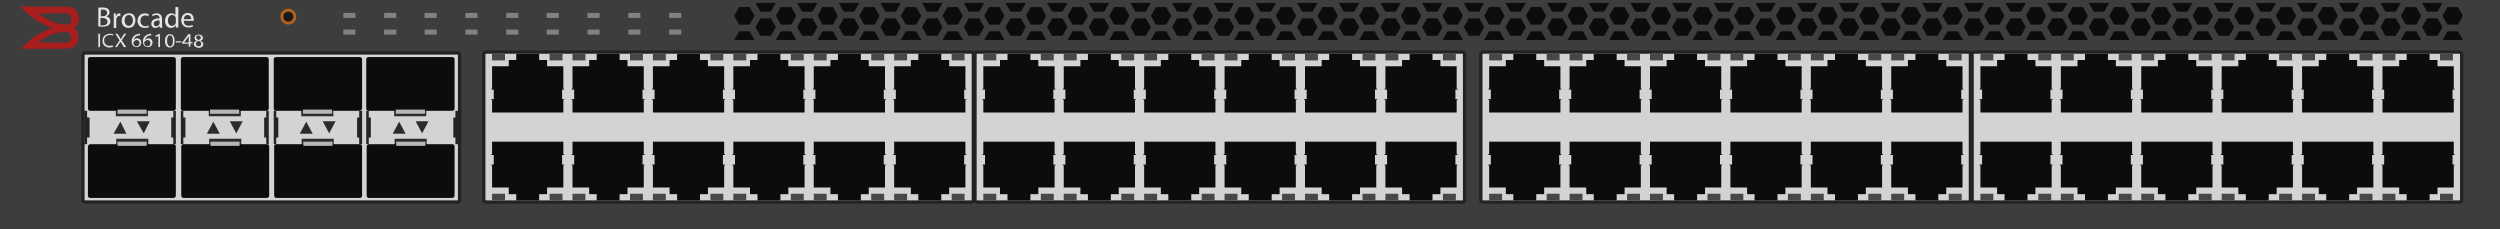 <?xml version="1.0" encoding="utf-8"?>
<!-- Copyright 2022 Virtual Console LLC. All rights reserved. Generator: Adobe Illustrator 26.0.2, SVG Export Plug-In . SVG Version: 6.00 Build 0)  -->
<svg version="1.1" id="Brocade_ICX6610-48" xmlns="http://www.w3.org/2000/svg" xmlns:xlink="http://www.w3.org/1999/xlink" x="0px"
	 y="0px" viewBox="0 0 600 55" style="enable-background:new 0 0 600 55;" xml:space="preserve">
<!-- Created by Evgenia -->
<style type="text/css">
	.st0{fill:#3D3D3D;}
	.st1{fill:#828282;}
	.st2{fill:#D3D3D3;}
	.st3{fill:#232323;}
	.st4{fill:#2B2B2B;}
	.st5{fill:#0C0C0C;}
	.st6{fill:#B7B7B7;}
	.st7{fill:#474747;}
	.st8{fill:#B26219;}
	.st9{fill:#191919;}
	.st10{fill:#A81D1D;}
	.st11{fill:#E5E5E5;}
</style>
<g>
	<rect class="st0" width="600" height="55"/>
	<g>
		<g>
			<rect x="121.5" y="3.1" class="st1" width="2.9" height="1.2"/>
		</g>
		<g>
			<rect x="111.7" y="3.1" class="st1" width="2.9" height="1.2"/>
		</g>
		<g>
			<rect x="101.9" y="3.1" class="st1" width="2.9" height="1.2"/>
		</g>
		<g>
			<rect x="92.2" y="3.1" class="st1" width="2.9" height="1.2"/>
		</g>
		<g>
			<rect x="82.4" y="3.1" class="st1" width="2.9" height="1.2"/>
		</g>
		<g>
			<rect x="160.6" y="3.1" class="st1" width="2.9" height="1.2"/>
		</g>
		<g>
			<rect x="150.8" y="3.1" class="st1" width="2.9" height="1.2"/>
		</g>
		<g>
			<rect x="141" y="3.1" class="st1" width="2.9" height="1.2"/>
		</g>
		<g>
			<rect x="131.2" y="3.1" class="st1" width="2.9" height="1.2"/>
		</g>
	</g>
	<g>
		<g>
			<rect x="121.5" y="7.1" class="st1" width="2.9" height="1.2"/>
		</g>
		<g>
			<rect x="111.7" y="7.1" class="st1" width="2.9" height="1.2"/>
		</g>
		<g>
			<rect x="101.9" y="7.1" class="st1" width="2.9" height="1.2"/>
		</g>
		<g>
			<rect x="92.2" y="7.1" class="st1" width="2.9" height="1.2"/>
		</g>
		<g>
			<rect x="82.4" y="7.1" class="st1" width="2.9" height="1.2"/>
		</g>
		<g>
			<rect x="160.6" y="7.1" class="st1" width="2.9" height="1.2"/>
		</g>
		<g>
			<rect x="150.8" y="7.1" class="st1" width="2.9" height="1.2"/>
		</g>
		<g>
			<rect x="141" y="7.1" class="st1" width="2.9" height="1.2"/>
		</g>
		<g>
			<rect x="131.2" y="7.1" class="st1" width="2.9" height="1.2"/>
		</g>
	</g>
	<g>
		<g>
			<path class="st2" d="M109.8,48.5H20.4c-0.3,0-0.5-0.2-0.5-0.5V13.2c0-0.3,0.2-0.5,0.5-0.5h89.4c0.3,0,0.5,0.2,0.5,0.5V48
				C110.3,48.3,110.1,48.5,109.8,48.5z"/>
			<path class="st3" d="M109.8,48.9H20.4c-0.5,0-0.9-0.4-0.9-0.9V13.2c0-0.5,0.4-0.9,0.9-0.9h89.4c0.5,0,0.9,0.4,0.9,0.9V48
				C110.7,48.5,110.3,48.9,109.8,48.9z M20.4,13.1c-0.1,0-0.1,0.1-0.1,0.1V48c0,0.1,0.1,0.1,0.1,0.1h89.4c0.1,0,0.1-0.1,0.1-0.1
				V13.2c0-0.1-0.1-0.1-0.1-0.1S20.4,13.1,20.4,13.1z"/>
		</g>
		<g>
			<g>
				<g>
					<rect x="94.6" y="26.3" class="st4" width="7.7" height="1.6"/>
					<path class="st5" d="M109.1,26.1V14.2c0-0.2-0.2-0.5-0.5-0.5H88.4c-0.2,0-0.5,0.2-0.5,0.5v11.9c0,0.2,0.2,0.5,0.5,0.5h20.1
						C109,26.6,109.1,26.3,109.1,26.1z"/>
					<rect x="95" y="26.3" class="st6" width="7" height="1"/>
				</g>
				<g>
					<rect x="94.7" y="33.3" class="st4" width="7.7" height="1.6"/>
					<path class="st5" d="M88,35.1V47c0,0.2,0.2,0.5,0.5,0.5h20.1c0.2,0,0.5-0.2,0.5-0.5V35.1c0-0.2-0.2-0.5-0.5-0.5H88.5
						C88.2,34.6,88.1,34.9,88,35.1z"/>
					<rect x="95.1" y="34" class="st6" width="7" height="1"/>
				</g>
				<g>
					<path class="st4" d="M95.8,29.2L94.3,32v0.1h3c0,0,0.1,0,0-0.1L95.8,29.2L95.8,29.2z"/>
					<path class="st4" d="M101.3,32l1.5-2.8v-0.1h-3c0,0-0.1,0,0,0.1L101.3,32C101.2,32.1,101.3,32.1,101.3,32z"/>
				</g>
			</g>
			<g>
				<g>
					<rect x="72.3" y="26.3" class="st4" width="7.7" height="1.6"/>
					<path class="st5" d="M86.9,26.1V14.2c0-0.2-0.2-0.5-0.5-0.5H66.2c-0.2,0-0.5,0.2-0.5,0.5v11.9c0,0.2,0.2,0.5,0.5,0.5h20.1
						C86.6,26.6,86.8,26.3,86.9,26.1z"/>
					<rect x="72.7" y="26.3" class="st6" width="7" height="1"/>
				</g>
				<g>
					<rect x="72.4" y="33.3" class="st4" width="7.7" height="1.6"/>
					<path class="st5" d="M65.8,35.1V47c0,0.2,0.2,0.5,0.5,0.5h20.1c0.2,0,0.5-0.2,0.5-0.5V35.1c0-0.2-0.2-0.5-0.5-0.5H66.3
						C65.9,34.6,65.8,34.9,65.8,35.1z"/>
					<rect x="72.8" y="34" class="st6" width="7" height="1"/>
				</g>
				<g>
					<path class="st4" d="M73.5,29.2L72,32v0.1h3c0,0,0.1,0,0-0.1L73.5,29.2C73.6,29.2,73.5,29.2,73.5,29.2z"/>
					<path class="st4" d="M79,32l1.5-2.8v-0.1h-3c0,0-0.1,0,0,0.1L79,32C79,32.1,79,32.1,79,32z"/>
				</g>
			</g>
			<g>
				<g>
					<rect x="50.1" y="26.3" class="st4" width="7.7" height="1.6"/>
					<path class="st5" d="M64.5,26.1V14.2c0-0.2-0.2-0.5-0.5-0.5H43.9c-0.2,0-0.5,0.2-0.5,0.5v11.9c0,0.2,0.2,0.5,0.5,0.5H64
						C64.3,26.6,64.4,26.3,64.5,26.1z"/>
					<rect x="50.4" y="26.3" class="st6" width="7" height="1"/>
				</g>
				<g>
					<rect x="50.2" y="33.3" class="st4" width="7.7" height="1.6"/>
					<path class="st5" d="M43.5,35.1V47c0,0.2,0.2,0.5,0.5,0.5h20.1c0.2,0,0.5-0.2,0.5-0.5V35.1c0-0.2-0.2-0.5-0.5-0.5H44
						C43.7,34.6,43.6,34.9,43.5,35.1z"/>
					<rect x="50.5" y="34" class="st6" width="7" height="1"/>
				</g>
				<g>
					<path class="st4" d="M51.2,29.2L49.7,32v0.1h3c0,0,0.1,0,0-0.1L51.2,29.2C51.3,29.2,51.2,29.2,51.2,29.2z"/>
					<path class="st4" d="M56.7,32l1.5-2.8v-0.1h-3c0,0-0.1,0,0,0.1L56.7,32C56.7,32.1,56.7,32.1,56.7,32z"/>
				</g>
			</g>
			<g>
				<g>
					<rect x="27.8" y="26.3" class="st4" width="7.7" height="1.6"/>
					<path class="st5" d="M42.2,26.1V14.2c0-0.2-0.2-0.5-0.5-0.5H21.6c-0.2,0-0.5,0.2-0.5,0.5v11.9c0,0.2,0.2,0.5,0.5,0.5h20.1
						C42,26.6,42.1,26.3,42.2,26.1z"/>
					<rect x="28.2" y="26.3" class="st6" width="7" height="1"/>
				</g>
				<g>
					<rect x="27.9" y="33.3" class="st4" width="7.7" height="1.6"/>
					<path class="st5" d="M21.1,35.1V47c0,0.2,0.2,0.5,0.5,0.5h20.1c0.2,0,0.5-0.2,0.5-0.5V35.1c0-0.2-0.2-0.5-0.5-0.5h-20
						C21.3,34.6,21.2,34.9,21.1,35.1z"/>
					<rect x="28.2" y="34" class="st6" width="7" height="1"/>
				</g>
				<g>
					<path class="st4" d="M28.9,29.2L27.3,32v0.1h3c0,0,0.1,0,0-0.1L28.9,29.2C29,29.2,28.9,29.2,28.9,29.2z"/>
					<path class="st4" d="M34.5,32l1.4-2.8v-0.1h-3c0,0-0.1,0,0,0.1L34.5,32C34.4,32.1,34.4,32.1,34.5,32z"/>
				</g>
			</g>
		</g>
		<polygon class="st3" points="21.5,28.2 20.9,28.2 20.9,26.6 20.2,26.6 20.2,28.2 20.2,33 20.2,34.6 20.9,34.6 20.9,33 21.5,33 		
			"/>
		<g>
			<polygon class="st3" points="44.5,28.2 44,28.2 44,26.6 43.4,26.6 43.4,28.2 43.4,33 43.4,34.6 44,34.6 44,33 44.5,33 			"/>
			<polygon class="st3" points="41.1,33 41.6,33 41.6,34.6 42.2,34.6 42.2,33 42.2,28.2 42.2,26.6 41.6,26.6 41.6,28.2 41.1,28.2 
							"/>
		</g>
		<g>
			<polygon class="st3" points="66.8,28.2 66.3,28.2 66.3,26.6 65.7,26.6 65.7,28.2 65.7,33 65.7,34.6 66.3,34.6 66.3,33 66.8,33 
							"/>
			<polygon class="st3" points="63.4,33 63.9,33 63.9,34.6 64.5,34.6 64.5,33 64.5,28.2 64.5,26.6 63.9,26.6 63.9,28.2 63.4,28.2 
							"/>
		</g>
		<g>
			<polygon class="st3" points="89,28.2 88.5,28.2 88.5,26.6 87.9,26.6 87.9,28.2 87.9,33 87.9,34.6 88.5,34.6 88.5,33 89,33 			"/>
			<polygon class="st3" points="85.7,33 86.2,33 86.2,34.6 86.9,34.6 86.9,33 86.9,28.2 86.9,26.6 86.2,26.6 86.2,28.2 85.7,28.2 
							"/>
		</g>
		<polygon class="st3" points="108.8,33 109.3,33 109.3,34.6 110,34.6 110,33 110,28.2 110,26.6 109.3,26.6 109.3,28.2 108.8,28.2 
					"/>
	</g>
	<g>
		<g>
			<g>
				<path class="st2" d="M233.1,48.5H116.6c-0.3,0-0.5-0.2-0.5-0.5V13c0-0.3,0.2-0.5,0.5-0.5h116.5c0.3,0,0.5,0.2,0.5,0.5v35
					C233.6,48.3,233.4,48.5,233.1,48.5z"/>
				<path class="st3" d="M233.1,48.9H116.6c-0.5,0-0.9-0.4-0.9-0.9V13c0-0.5,0.4-0.9,0.9-0.9h116.5c0.5,0,0.9,0.4,0.9,0.9v35
					C234,48.5,233.6,48.9,233.1,48.9z M116.6,12.9c-0.1,0-0.1,0.1-0.1,0.1v35c0,0.1,0.1,0.1,0.1,0.1h116.5c0.1,0,0.1-0.1,0.1-0.1V13
					c0-0.1-0.1-0.1-0.1-0.1H116.6z"/>
			</g>
			<g>
				<g>
					<polygon class="st5" points="231.7,21.5 231.9,21.5 231.9,21.3 231.7,21.3 231.7,15.9 227.8,15.9 227.8,14.4 225.9,14.4 
						225.9,12.9 220.4,12.9 220.4,14.4 218.6,14.4 218.6,15.9 214.6,15.9 214.6,21.3 214.4,21.3 214.4,21.5 214.6,21.5 215,21.5 
						215,23.8 214.4,23.8 214.4,24 214.6,24 214.6,27 231.7,27 231.7,24 231.9,24 231.9,23.8 231.4,23.8 231.4,21.5 					"/>
					<g>
						<rect x="214.6" y="12.9" class="st7" width="3.1" height="1.6"/>
						<rect x="228.4" y="12.9" class="st7" width="3.1" height="1.6"/>
					</g>
				</g>
				<g>
					<polygon class="st5" points="212.4,21.5 212.6,21.5 212.6,21.3 212.4,21.3 212.4,15.9 208.5,15.9 208.5,14.4 206.6,14.4 
						206.6,12.9 201.1,12.9 201.1,14.4 199.3,14.4 199.3,15.9 195.3,15.9 195.3,21.3 195.1,21.3 195.1,21.5 195.3,21.5 195.7,21.5 
						195.7,23.8 195.1,23.8 195.1,24 195.3,24 195.3,27 212.4,27 212.4,24 212.6,24 212.6,23.8 212.1,23.8 212.1,21.5 					"/>
					<g>
						<rect x="195.3" y="12.9" class="st7" width="3.1" height="1.6"/>
						<rect x="209.1" y="12.9" class="st7" width="3.1" height="1.6"/>
					</g>
				</g>
				<g>
					<polygon class="st5" points="193.1,21.5 193.3,21.5 193.3,21.3 193.1,21.3 193.1,15.9 189.2,15.9 189.2,14.4 187.3,14.4 
						187.3,12.9 181.8,12.9 181.8,14.4 180,14.4 180,15.9 176,15.9 176,21.3 175.8,21.3 175.8,21.5 176,21.5 176.4,21.5 176.4,23.8 
						175.8,23.8 175.8,24 176,24 176,27 193.1,27 193.1,24 193.3,24 193.3,23.8 192.8,23.8 192.8,21.5 					"/>
					<g>
						<rect x="176" y="12.9" class="st7" width="3.1" height="1.6"/>
						<rect x="189.8" y="12.9" class="st7" width="3.1" height="1.6"/>
					</g>
				</g>
				<g>
					<polygon class="st5" points="173.8,21.5 174,21.5 174,21.3 173.8,21.3 173.8,15.9 169.9,15.9 169.9,14.4 168,14.4 168,12.9 
						162.5,12.9 162.5,14.4 160.7,14.4 160.7,15.9 156.7,15.9 156.7,21.3 156.5,21.3 156.5,21.5 156.7,21.5 157.1,21.5 157.1,23.8 
						156.5,23.8 156.5,24 156.7,24 156.7,27 173.8,27 173.8,24 174,24 174,23.8 173.5,23.8 173.5,21.5 					"/>
					<g>
						<rect x="156.7" y="12.9" class="st7" width="3.1" height="1.6"/>
						<rect x="170.5" y="12.9" class="st7" width="3.1" height="1.6"/>
					</g>
				</g>
				<g>
					<polygon class="st5" points="154.5,21.5 154.7,21.5 154.7,21.3 154.5,21.3 154.5,15.9 150.6,15.9 150.6,14.4 148.7,14.4 
						148.7,12.9 143.2,12.9 143.2,14.4 141.4,14.4 141.4,15.9 137.4,15.9 137.4,21.3 137.2,21.3 137.2,21.5 137.4,21.5 137.8,21.5 
						137.8,23.8 137.2,23.8 137.2,24 137.4,24 137.4,27 154.5,27 154.5,24 154.7,24 154.7,23.8 154.2,23.8 154.2,21.5 					"/>
					<g>
						<rect x="137.4" y="12.9" class="st7" width="3.1" height="1.6"/>
						<rect x="151.2" y="12.9" class="st7" width="3.1" height="1.6"/>
					</g>
				</g>
				<g>
					<polygon class="st5" points="135.2,21.5 135.4,21.5 135.4,21.3 135.2,21.3 135.2,15.9 131.3,15.9 131.3,14.4 129.4,14.4 
						129.4,12.9 123.9,12.9 123.9,14.4 122.1,14.4 122.1,15.9 118.1,15.9 118.1,21.3 117.9,21.3 117.9,21.5 118.1,21.5 118.5,21.5 
						118.5,23.8 117.9,23.8 117.9,24 118.1,24 118.1,27 135.2,27 135.2,24 135.4,24 135.4,23.8 134.9,23.8 134.9,21.5 					"/>
					<g>
						<rect x="118.1" y="12.9" class="st7" width="3.1" height="1.6"/>
						<rect x="131.9" y="12.9" class="st7" width="3.1" height="1.6"/>
					</g>
				</g>
			</g>
			<g>
				<g>
					<polygon class="st5" points="231.4,39.5 231.4,37.2 231.9,37.2 231.9,37 231.7,37 231.7,34 214.6,34 214.6,37 214.4,37 
						214.4,37.2 215,37.2 215,39.5 214.6,39.5 214.4,39.5 214.4,39.7 214.6,39.7 214.6,45 218.6,45 218.6,46.6 220.4,46.6 
						220.4,48.1 225.9,48.1 225.9,46.6 227.8,46.6 227.8,45 231.7,45 231.7,39.7 231.9,39.7 231.9,39.5 231.7,39.5 					"/>
					<g>
						<rect x="214.6" y="46.5" class="st7" width="3.1" height="1.6"/>
						<rect x="228.4" y="46.5" class="st7" width="3.1" height="1.6"/>
					</g>
				</g>
				<g>
					<polygon class="st5" points="212.1,39.5 212.1,37.2 212.6,37.2 212.6,37 212.4,37 212.4,34 195.3,34 195.3,37 195.1,37 
						195.1,37.2 195.7,37.2 195.7,39.5 195.3,39.5 195.1,39.5 195.1,39.7 195.3,39.7 195.3,45 199.3,45 199.3,46.6 201.1,46.6 
						201.1,48.1 206.6,48.1 206.6,46.6 208.5,46.6 208.5,45 212.4,45 212.4,39.7 212.6,39.7 212.6,39.5 212.4,39.5 					"/>
					<g>
						<rect x="195.3" y="46.5" class="st7" width="3.1" height="1.6"/>
						<rect x="209.1" y="46.5" class="st7" width="3.1" height="1.6"/>
					</g>
				</g>
				<g>
					<polygon class="st5" points="192.8,39.5 192.8,37.2 193.3,37.2 193.3,37 193.1,37 193.1,34 176,34 176,37 175.8,37 175.8,37.2 
						176.4,37.2 176.4,39.5 176,39.5 175.8,39.5 175.8,39.7 176,39.7 176,45 180,45 180,46.6 181.8,46.6 181.8,48.1 187.3,48.1 
						187.3,46.6 189.2,46.6 189.2,45 193.1,45 193.1,39.7 193.3,39.7 193.3,39.5 193.1,39.5 					"/>
					<g>
						<rect x="176" y="46.5" class="st7" width="3.1" height="1.6"/>
						<rect x="189.8" y="46.5" class="st7" width="3.1" height="1.6"/>
					</g>
				</g>
				<g>
					<polygon class="st5" points="173.5,39.5 173.5,37.2 174,37.2 174,37 173.8,37 173.8,34 156.7,34 156.7,37 156.5,37 156.5,37.2 
						157.1,37.2 157.1,39.5 156.7,39.5 156.5,39.5 156.5,39.7 156.7,39.7 156.7,45 160.7,45 160.7,46.6 162.5,46.6 162.5,48.1 
						168,48.1 168,46.6 169.9,46.6 169.9,45 173.8,45 173.8,39.7 174,39.7 174,39.5 173.8,39.5 					"/>
					<g>
						<rect x="156.7" y="46.5" class="st7" width="3.1" height="1.6"/>
						<rect x="170.5" y="46.5" class="st7" width="3.1" height="1.6"/>
					</g>
				</g>
				<g>
					<polygon class="st5" points="154.2,39.5 154.2,37.2 154.7,37.2 154.7,37 154.5,37 154.5,34 137.4,34 137.4,37 137.2,37 
						137.2,37.2 137.8,37.2 137.8,39.5 137.4,39.5 137.2,39.5 137.2,39.7 137.4,39.7 137.4,45 141.4,45 141.4,46.6 143.2,46.6 
						143.2,48.1 148.7,48.1 148.7,46.6 150.6,46.6 150.6,45 154.5,45 154.5,39.7 154.7,39.7 154.7,39.5 154.5,39.5 					"/>
					<g>
						<rect x="137.4" y="46.5" class="st7" width="3.1" height="1.6"/>
						<rect x="151.2" y="46.5" class="st7" width="3.1" height="1.6"/>
					</g>
				</g>
				<g>
					<polygon class="st5" points="134.9,39.5 134.9,37.2 135.4,37.2 135.4,37 135.2,37 135.2,34 118.1,34 118.1,37 117.9,37 
						117.9,37.2 118.5,37.2 118.5,39.5 118.1,39.5 117.9,39.5 117.9,39.7 118.1,39.7 118.1,45 122.1,45 122.1,46.6 123.9,46.6 
						123.9,48.1 129.4,48.1 129.4,46.6 131.3,46.6 131.3,45 135.2,45 135.2,39.7 135.4,39.7 135.4,39.5 135.2,39.5 					"/>
					<g>
						<rect x="118.1" y="46.5" class="st7" width="3.1" height="1.6"/>
						<rect x="131.9" y="46.5" class="st7" width="3.1" height="1.6"/>
					</g>
				</g>
			</g>
		</g>
		<g>
			<g>
				<path class="st2" d="M351,48.5H234.5c-0.3,0-0.5-0.2-0.5-0.5V13c0-0.3,0.2-0.5,0.5-0.5H351c0.3,0,0.5,0.2,0.5,0.5v35
					C351.5,48.3,351.3,48.5,351,48.5z"/>
				<path class="st3" d="M351,48.9H234.5c-0.5,0-0.9-0.4-0.9-0.9V13c0-0.5,0.4-0.9,0.9-0.9H351c0.5,0,0.9,0.4,0.9,0.9v35
					C351.9,48.5,351.5,48.9,351,48.9z M234.5,12.9c-0.1,0-0.1,0.1-0.1,0.1v35c0,0.1,0.1,0.1,0.1,0.1H351c0.1,0,0.1-0.1,0.1-0.1V13
					c0-0.1-0.1-0.1-0.1-0.1H234.5z"/>
			</g>
			<g>
				<g>
					<polygon class="st5" points="349.6,21.5 349.8,21.5 349.8,21.3 349.6,21.3 349.6,15.9 345.7,15.9 345.7,14.4 343.8,14.4 
						343.8,12.9 338.3,12.9 338.3,14.4 336.5,14.4 336.5,15.9 332.5,15.9 332.5,21.3 332.3,21.3 332.3,21.5 332.5,21.5 332.9,21.5 
						332.9,23.8 332.3,23.8 332.3,24 332.5,24 332.5,27 349.6,27 349.6,24 349.8,24 349.8,23.8 349.3,23.8 349.3,21.5 					"/>
					<g>
						<rect x="332.5" y="12.9" class="st7" width="3.1" height="1.6"/>
						<rect x="346.3" y="12.9" class="st7" width="3.1" height="1.6"/>
					</g>
				</g>
				<g>
					<polygon class="st5" points="330.3,21.5 330.5,21.5 330.5,21.3 330.3,21.3 330.3,15.9 326.4,15.9 326.4,14.4 324.5,14.4 
						324.5,12.9 319,12.9 319,14.4 317.2,14.4 317.2,15.9 313.2,15.9 313.2,21.3 313,21.3 313,21.5 313.2,21.5 313.6,21.5 
						313.6,23.8 313,23.8 313,24 313.2,24 313.2,27 330.3,27 330.3,24 330.5,24 330.5,23.8 330,23.8 330,21.5 					"/>
					<g>
						<rect x="313.2" y="12.9" class="st7" width="3.1" height="1.6"/>
						<rect x="327" y="12.9" class="st7" width="3.1" height="1.6"/>
					</g>
				</g>
				<g>
					<polygon class="st5" points="311,21.5 311.2,21.5 311.2,21.3 311,21.3 311,15.9 307.1,15.9 307.1,14.4 305.2,14.4 305.2,12.9 
						299.7,12.9 299.7,14.4 297.9,14.4 297.9,15.9 293.9,15.9 293.9,21.3 293.7,21.3 293.7,21.5 293.9,21.5 294.3,21.5 294.3,23.8 
						293.7,23.8 293.7,24 293.9,24 293.9,27 311,27 311,24 311.2,24 311.2,23.8 310.7,23.8 310.7,21.5 					"/>
					<g>
						<rect x="293.9" y="12.9" class="st7" width="3.1" height="1.6"/>
						<rect x="307.7" y="12.9" class="st7" width="3.1" height="1.6"/>
					</g>
				</g>
				<g>
					<polygon class="st5" points="291.7,21.5 291.9,21.5 291.9,21.3 291.7,21.3 291.7,15.9 287.8,15.9 287.8,14.4 285.9,14.4 
						285.9,12.9 280.4,12.9 280.4,14.4 278.6,14.4 278.6,15.9 274.6,15.9 274.6,21.3 274.4,21.3 274.4,21.5 274.6,21.5 275,21.5 
						275,23.8 274.4,23.8 274.4,24 274.6,24 274.6,27 291.7,27 291.7,24 291.9,24 291.9,23.8 291.4,23.8 291.4,21.5 					"/>
					<g>
						<rect x="274.6" y="12.9" class="st7" width="3.1" height="1.6"/>
						<rect x="288.4" y="12.9" class="st7" width="3.1" height="1.6"/>
					</g>
				</g>
				<g>
					<polygon class="st5" points="272.4,21.5 272.6,21.5 272.6,21.3 272.4,21.3 272.4,15.9 268.5,15.9 268.5,14.4 266.6,14.4 
						266.6,12.9 261.1,12.9 261.1,14.4 259.3,14.4 259.3,15.9 255.3,15.9 255.3,21.3 255.1,21.3 255.1,21.5 255.3,21.5 255.7,21.5 
						255.7,23.8 255.1,23.8 255.1,24 255.3,24 255.3,27 272.4,27 272.4,24 272.6,24 272.6,23.8 272.1,23.8 272.1,21.5 					"/>
					<g>
						<rect x="255.3" y="12.9" class="st7" width="3.1" height="1.6"/>
						<rect x="269.1" y="12.9" class="st7" width="3.1" height="1.6"/>
					</g>
				</g>
				<g>
					<polygon class="st5" points="253.1,21.5 253.3,21.5 253.3,21.3 253.1,21.3 253.1,15.9 249.2,15.9 249.2,14.4 247.3,14.4 
						247.3,12.9 241.8,12.9 241.8,14.4 240,14.4 240,15.9 236,15.9 236,21.3 235.8,21.3 235.8,21.5 236,21.5 236.4,21.5 236.4,23.8 
						235.8,23.8 235.8,24 236,24 236,27 253.1,27 253.1,24 253.3,24 253.3,23.8 252.8,23.8 252.8,21.5 					"/>
					<g>
						<rect x="236" y="12.9" class="st7" width="3.1" height="1.6"/>
						<rect x="249.8" y="12.9" class="st7" width="3.1" height="1.6"/>
					</g>
				</g>
			</g>
			<g>
				<g>
					<polygon class="st5" points="349.3,39.5 349.3,37.2 349.8,37.2 349.8,37 349.6,37 349.6,34 332.5,34 332.5,37 332.3,37 
						332.3,37.2 332.9,37.2 332.9,39.5 332.5,39.5 332.3,39.5 332.3,39.7 332.5,39.7 332.5,45 336.5,45 336.5,46.6 338.3,46.6 
						338.3,48.1 343.8,48.1 343.8,46.6 345.7,46.6 345.7,45 349.6,45 349.6,39.7 349.8,39.7 349.8,39.5 349.6,39.5 					"/>
					<g>
						<rect x="332.5" y="46.5" class="st7" width="3.1" height="1.6"/>
						<rect x="346.3" y="46.5" class="st7" width="3.1" height="1.6"/>
					</g>
				</g>
				<g>
					<polygon class="st5" points="330,39.5 330,37.2 330.5,37.2 330.5,37 330.3,37 330.3,34 313.2,34 313.2,37 313,37 313,37.2 
						313.6,37.2 313.6,39.5 313.2,39.5 313,39.5 313,39.7 313.2,39.7 313.2,45 317.2,45 317.2,46.6 319,46.6 319,48.1 324.5,48.1 
						324.5,46.6 326.4,46.6 326.4,45 330.3,45 330.3,39.7 330.5,39.7 330.5,39.5 330.3,39.5 					"/>
					<g>
						<rect x="313.2" y="46.5" class="st7" width="3.1" height="1.6"/>
						<rect x="327" y="46.5" class="st7" width="3.1" height="1.6"/>
					</g>
				</g>
				<g>
					<polygon class="st5" points="310.7,39.5 310.7,37.2 311.2,37.2 311.2,37 311,37 311,34 293.9,34 293.9,37 293.7,37 293.7,37.2 
						294.3,37.2 294.3,39.5 293.9,39.5 293.7,39.5 293.7,39.7 293.9,39.7 293.9,45 297.9,45 297.9,46.6 299.7,46.6 299.7,48.1 
						305.2,48.1 305.2,46.6 307.1,46.6 307.1,45 311,45 311,39.7 311.2,39.7 311.2,39.5 311,39.5 					"/>
					<g>
						<rect x="293.9" y="46.5" class="st7" width="3.1" height="1.6"/>
						<rect x="307.7" y="46.5" class="st7" width="3.1" height="1.6"/>
					</g>
				</g>
				<g>
					<polygon class="st5" points="291.4,39.5 291.4,37.2 291.9,37.2 291.9,37 291.7,37 291.7,34 274.6,34 274.6,37 274.4,37 
						274.4,37.2 275,37.2 275,39.5 274.6,39.5 274.4,39.5 274.4,39.7 274.6,39.7 274.6,45 278.6,45 278.6,46.6 280.4,46.6 
						280.4,48.1 285.9,48.1 285.9,46.6 287.8,46.6 287.8,45 291.7,45 291.7,39.7 291.9,39.7 291.9,39.5 291.7,39.5 					"/>
					<g>
						<rect x="274.6" y="46.5" class="st7" width="3.1" height="1.6"/>
						<rect x="288.4" y="46.5" class="st7" width="3.1" height="1.6"/>
					</g>
				</g>
				<g>
					<polygon class="st5" points="272.1,39.5 272.1,37.2 272.6,37.2 272.6,37 272.4,37 272.4,34 255.3,34 255.3,37 255.1,37 
						255.1,37.2 255.7,37.2 255.7,39.5 255.3,39.5 255.1,39.5 255.1,39.7 255.3,39.7 255.3,45 259.3,45 259.3,46.6 261.1,46.6 
						261.1,48.1 266.6,48.1 266.6,46.6 268.5,46.6 268.5,45 272.4,45 272.4,39.7 272.6,39.7 272.6,39.5 272.4,39.5 					"/>
					<g>
						<rect x="255.3" y="46.5" class="st7" width="3.1" height="1.6"/>
						<rect x="269.1" y="46.5" class="st7" width="3.1" height="1.6"/>
					</g>
				</g>
				<g>
					<polygon class="st5" points="252.8,39.5 252.8,37.2 253.3,37.2 253.3,37 253.1,37 253.1,34 236,34 236,37 235.8,37 235.8,37.2 
						236.4,37.2 236.4,39.5 236,39.5 235.8,39.5 235.8,39.7 236,39.7 236,45 240,45 240,46.6 241.8,46.6 241.8,48.1 247.3,48.1 
						247.3,46.6 249.2,46.6 249.2,45 253.1,45 253.1,39.7 253.3,39.7 253.3,39.5 253.1,39.5 					"/>
					<g>
						<rect x="236" y="46.5" class="st7" width="3.1" height="1.6"/>
						<rect x="249.8" y="46.5" class="st7" width="3.1" height="1.6"/>
					</g>
				</g>
			</g>
		</g>
	</g>
	<g>
		<g>
			<g>
				<path class="st2" d="M472.4,48.5H355.9c-0.3,0-0.5-0.2-0.5-0.5V13c0-0.3,0.2-0.5,0.5-0.5h116.5c0.3,0,0.5,0.2,0.5,0.5v35
					C472.9,48.3,472.7,48.5,472.4,48.5z"/>
				<path class="st3" d="M472.4,48.9H355.9c-0.5,0-0.9-0.4-0.9-0.9V13c0-0.5,0.4-0.9,0.9-0.9h116.5c0.5,0,0.9,0.4,0.9,0.9v35
					C473.3,48.5,472.9,48.9,472.4,48.9z M355.9,12.9c-0.1,0-0.1,0.1-0.1,0.1v35c0,0.1,0.1,0.1,0.1,0.1h116.5c0.1,0,0.1-0.1,0.1-0.1
					V13c0-0.1-0.1-0.1-0.1-0.1H355.9z"/>
			</g>
			<g>
				<g>
					<polygon class="st5" points="471,21.5 471.2,21.5 471.2,21.3 471,21.3 471,15.9 467.1,15.9 467.1,14.4 465.2,14.4 465.2,12.9 
						459.7,12.9 459.7,14.4 457.9,14.4 457.9,15.9 453.9,15.9 453.9,21.3 453.7,21.3 453.7,21.5 453.9,21.5 454.3,21.5 454.3,23.8 
						453.7,23.8 453.7,24 453.9,24 453.9,27 471,27 471,24 471.2,24 471.2,23.8 470.7,23.8 470.7,21.5 					"/>
					<g>
						<rect x="453.9" y="12.9" class="st7" width="3.1" height="1.6"/>
						<rect x="467.7" y="12.9" class="st7" width="3.1" height="1.6"/>
					</g>
				</g>
				<g>
					<polygon class="st5" points="451.7,21.5 451.9,21.5 451.9,21.3 451.7,21.3 451.7,15.9 447.8,15.9 447.8,14.4 445.9,14.4 
						445.9,12.9 440.4,12.9 440.4,14.4 438.6,14.4 438.6,15.9 434.6,15.9 434.6,21.3 434.4,21.3 434.4,21.5 434.6,21.5 435,21.5 
						435,23.8 434.4,23.8 434.4,24 434.6,24 434.6,27 451.7,27 451.7,24 451.9,24 451.9,23.8 451.4,23.8 451.4,21.5 					"/>
					<g>
						<rect x="434.6" y="12.9" class="st7" width="3.1" height="1.6"/>
						<rect x="448.4" y="12.9" class="st7" width="3.1" height="1.6"/>
					</g>
				</g>
				<g>
					<polygon class="st5" points="432.4,21.5 432.6,21.5 432.6,21.3 432.4,21.3 432.4,15.9 428.5,15.9 428.5,14.4 426.6,14.4 
						426.6,12.9 421.1,12.9 421.1,14.4 419.3,14.4 419.3,15.9 415.3,15.9 415.3,21.3 415.1,21.3 415.1,21.5 415.3,21.5 415.7,21.5 
						415.7,23.8 415.1,23.8 415.1,24 415.3,24 415.3,27 432.4,27 432.4,24 432.6,24 432.6,23.8 432.1,23.8 432.1,21.5 					"/>
					<g>
						<rect x="415.3" y="12.9" class="st7" width="3.1" height="1.6"/>
						<rect x="429.1" y="12.9" class="st7" width="3.1" height="1.6"/>
					</g>
				</g>
				<g>
					<polygon class="st5" points="413.1,21.5 413.3,21.5 413.3,21.3 413.1,21.3 413.1,15.9 409.2,15.9 409.2,14.4 407.3,14.4 
						407.3,12.9 401.8,12.9 401.8,14.4 400,14.4 400,15.9 396,15.9 396,21.3 395.8,21.3 395.8,21.5 396,21.5 396.4,21.5 396.4,23.8 
						395.8,23.8 395.8,24 396,24 396,27 413.1,27 413.1,24 413.3,24 413.3,23.8 412.8,23.8 412.8,21.5 					"/>
					<g>
						<rect x="396" y="12.9" class="st7" width="3.1" height="1.6"/>
						<rect x="409.8" y="12.9" class="st7" width="3.1" height="1.6"/>
					</g>
				</g>
				<g>
					<polygon class="st5" points="393.8,21.5 394,21.5 394,21.3 393.8,21.3 393.8,15.9 389.9,15.9 389.9,14.4 388,14.4 388,12.9 
						382.5,12.9 382.5,14.4 380.7,14.4 380.7,15.9 376.7,15.9 376.7,21.3 376.5,21.3 376.5,21.5 376.7,21.5 377.1,21.5 377.1,23.8 
						376.5,23.8 376.5,24 376.7,24 376.7,27 393.8,27 393.8,24 394,24 394,23.8 393.5,23.8 393.5,21.5 					"/>
					<g>
						<rect x="376.7" y="12.9" class="st7" width="3.1" height="1.6"/>
						<rect x="390.5" y="12.9" class="st7" width="3.1" height="1.6"/>
					</g>
				</g>
				<g>
					<polygon class="st5" points="374.5,21.5 374.7,21.5 374.7,21.3 374.5,21.3 374.5,15.9 370.6,15.9 370.6,14.4 368.7,14.4 
						368.7,12.9 363.2,12.9 363.2,14.4 361.4,14.4 361.4,15.9 357.4,15.9 357.4,21.3 357.2,21.3 357.2,21.5 357.4,21.5 357.8,21.5 
						357.8,23.8 357.2,23.8 357.2,24 357.4,24 357.4,27 374.5,27 374.5,24 374.7,24 374.7,23.8 374.2,23.8 374.2,21.5 					"/>
					<g>
						<rect x="357.4" y="12.9" class="st7" width="3.1" height="1.6"/>
						<rect x="371.2" y="12.9" class="st7" width="3.1" height="1.6"/>
					</g>
				</g>
			</g>
			<g>
				<g>
					<polygon class="st5" points="470.7,39.5 470.7,37.2 471.2,37.2 471.2,37 471,37 471,34 453.9,34 453.9,37 453.7,37 453.7,37.2 
						454.3,37.2 454.3,39.5 453.9,39.5 453.7,39.5 453.7,39.7 453.9,39.7 453.9,45 457.9,45 457.9,46.6 459.7,46.6 459.7,48.1 
						465.2,48.1 465.2,46.6 467.1,46.6 467.1,45 471,45 471,39.7 471.2,39.7 471.2,39.5 471,39.5 					"/>
					<g>
						<rect x="453.9" y="46.5" class="st7" width="3.1" height="1.6"/>
						<rect x="467.7" y="46.5" class="st7" width="3.1" height="1.6"/>
					</g>
				</g>
				<g>
					<polygon class="st5" points="451.4,39.5 451.4,37.2 451.9,37.2 451.9,37 451.7,37 451.7,34 434.6,34 434.6,37 434.4,37 
						434.4,37.2 435,37.2 435,39.5 434.6,39.5 434.4,39.5 434.4,39.7 434.6,39.7 434.6,45 438.6,45 438.6,46.6 440.4,46.6 
						440.4,48.1 445.9,48.1 445.9,46.6 447.8,46.6 447.8,45 451.7,45 451.7,39.7 451.9,39.7 451.9,39.5 451.7,39.5 					"/>
					<g>
						<rect x="434.6" y="46.5" class="st7" width="3.1" height="1.6"/>
						<rect x="448.4" y="46.5" class="st7" width="3.1" height="1.6"/>
					</g>
				</g>
				<g>
					<polygon class="st5" points="432.1,39.5 432.1,37.2 432.6,37.2 432.6,37 432.4,37 432.4,34 415.3,34 415.3,37 415.1,37 
						415.1,37.2 415.7,37.2 415.7,39.5 415.3,39.5 415.1,39.5 415.1,39.7 415.3,39.7 415.3,45 419.3,45 419.3,46.6 421.1,46.6 
						421.1,48.1 426.6,48.1 426.6,46.6 428.5,46.6 428.5,45 432.4,45 432.4,39.7 432.6,39.7 432.6,39.5 432.4,39.5 					"/>
					<g>
						<rect x="415.3" y="46.5" class="st7" width="3.1" height="1.6"/>
						<rect x="429.1" y="46.5" class="st7" width="3.1" height="1.6"/>
					</g>
				</g>
				<g>
					<polygon class="st5" points="412.8,39.5 412.8,37.2 413.3,37.2 413.3,37 413.1,37 413.1,34 396,34 396,37 395.8,37 395.8,37.2 
						396.4,37.2 396.4,39.5 396,39.5 395.8,39.5 395.8,39.7 396,39.7 396,45 400,45 400,46.6 401.8,46.6 401.8,48.1 407.3,48.1 
						407.3,46.6 409.2,46.6 409.2,45 413.1,45 413.1,39.7 413.3,39.7 413.3,39.5 413.1,39.5 					"/>
					<g>
						<rect x="396" y="46.5" class="st7" width="3.1" height="1.6"/>
						<rect x="409.8" y="46.5" class="st7" width="3.1" height="1.6"/>
					</g>
				</g>
				<g>
					<polygon class="st5" points="393.5,39.5 393.5,37.2 394,37.2 394,37 393.8,37 393.8,34 376.7,34 376.7,37 376.5,37 376.5,37.2 
						377.1,37.2 377.1,39.5 376.7,39.5 376.5,39.5 376.5,39.7 376.7,39.7 376.7,45 380.7,45 380.7,46.6 382.5,46.6 382.5,48.1 
						388,48.1 388,46.6 389.9,46.6 389.9,45 393.8,45 393.8,39.7 394,39.7 394,39.5 393.8,39.5 					"/>
					<g>
						<rect x="376.7" y="46.5" class="st7" width="3.1" height="1.6"/>
						<rect x="390.5" y="46.5" class="st7" width="3.1" height="1.6"/>
					</g>
				</g>
				<g>
					<polygon class="st5" points="374.2,39.5 374.2,37.2 374.7,37.2 374.7,37 374.5,37 374.5,34 357.4,34 357.4,37 357.2,37 
						357.2,37.2 357.8,37.2 357.8,39.5 357.4,39.5 357.2,39.5 357.2,39.7 357.4,39.7 357.4,45 361.4,45 361.4,46.6 363.2,46.6 
						363.2,48.1 368.7,48.1 368.7,46.6 370.6,46.6 370.6,45 374.5,45 374.5,39.7 374.7,39.7 374.7,39.5 374.5,39.5 					"/>
					<g>
						<rect x="357.4" y="46.5" class="st7" width="3.1" height="1.6"/>
						<rect x="371.2" y="46.5" class="st7" width="3.1" height="1.6"/>
					</g>
				</g>
			</g>
		</g>
		<g>
			<g>
				<path class="st2" d="M590.3,48.5H473.8c-0.3,0-0.5-0.2-0.5-0.5V13c0-0.3,0.2-0.5,0.5-0.5h116.5c0.3,0,0.5,0.2,0.5,0.5v35
					C590.8,48.3,590.6,48.5,590.3,48.5z"/>
				<path class="st3" d="M590.3,48.9H473.8c-0.5,0-0.9-0.4-0.9-0.9V13c0-0.5,0.4-0.9,0.9-0.9h116.5c0.5,0,0.9,0.4,0.9,0.9v35
					C591.2,48.5,590.8,48.9,590.3,48.9z M473.8,12.9c-0.1,0-0.1,0.1-0.1,0.1v35c0,0.1,0.1,0.1,0.1,0.1h116.5c0.1,0,0.1-0.1,0.1-0.1
					V13c0-0.1-0.1-0.1-0.1-0.1H473.8z"/>
			</g>
			<g>
				<g>
					<polygon class="st5" points="588.9,21.5 589.1,21.5 589.1,21.3 588.9,21.3 588.9,15.9 585,15.9 585,14.4 583.1,14.4 
						583.1,12.9 577.6,12.9 577.6,14.4 575.8,14.4 575.8,15.9 571.8,15.9 571.8,21.3 571.6,21.3 571.6,21.5 571.8,21.5 572.2,21.5 
						572.2,23.8 571.6,23.8 571.6,24 571.8,24 571.8,27 588.9,27 588.9,24 589.1,24 589.1,23.8 588.6,23.8 588.6,21.5 					"/>
					<g>
						<rect x="571.8" y="12.9" class="st7" width="3.1" height="1.6"/>
						<rect x="585.6" y="12.9" class="st7" width="3.1" height="1.6"/>
					</g>
				</g>
				<g>
					<polygon class="st5" points="569.6,21.5 569.8,21.5 569.8,21.3 569.6,21.3 569.6,15.9 565.7,15.9 565.7,14.4 563.8,14.4 
						563.8,12.9 558.3,12.9 558.3,14.4 556.5,14.4 556.5,15.9 552.5,15.9 552.5,21.3 552.3,21.3 552.3,21.5 552.5,21.5 552.9,21.5 
						552.9,23.8 552.3,23.8 552.3,24 552.5,24 552.5,27 569.6,27 569.6,24 569.8,24 569.8,23.8 569.3,23.8 569.3,21.5 					"/>
					<g>
						<rect x="552.5" y="12.9" class="st7" width="3.1" height="1.6"/>
						<rect x="566.3" y="12.9" class="st7" width="3.1" height="1.6"/>
					</g>
				</g>
				<g>
					<polygon class="st5" points="550.3,21.5 550.5,21.5 550.5,21.3 550.3,21.3 550.3,15.9 546.4,15.9 546.4,14.4 544.5,14.4 
						544.5,12.9 539,12.9 539,14.4 537.2,14.4 537.2,15.9 533.2,15.9 533.2,21.3 533,21.3 533,21.5 533.2,21.5 533.6,21.5 
						533.6,23.8 533,23.8 533,24 533.2,24 533.2,27 550.3,27 550.3,24 550.5,24 550.5,23.8 550,23.8 550,21.5 					"/>
					<g>
						<rect x="533.2" y="12.9" class="st7" width="3.1" height="1.6"/>
						<rect x="547" y="12.9" class="st7" width="3.1" height="1.6"/>
					</g>
				</g>
				<g>
					<polygon class="st5" points="531,21.5 531.2,21.5 531.2,21.3 531,21.3 531,15.9 527.1,15.9 527.1,14.4 525.2,14.4 525.2,12.9 
						519.7,12.9 519.7,14.4 517.9,14.4 517.9,15.9 513.9,15.9 513.9,21.3 513.7,21.3 513.7,21.5 513.9,21.5 514.3,21.5 514.3,23.8 
						513.7,23.8 513.7,24 513.9,24 513.9,27 531,27 531,24 531.2,24 531.2,23.8 530.7,23.8 530.7,21.5 					"/>
					<g>
						<rect x="513.9" y="12.9" class="st7" width="3.1" height="1.6"/>
						<rect x="527.7" y="12.9" class="st7" width="3.1" height="1.6"/>
					</g>
				</g>
				<g>
					<polygon class="st5" points="511.7,21.5 511.9,21.5 511.9,21.3 511.7,21.3 511.7,15.9 507.8,15.9 507.8,14.4 505.9,14.4 
						505.9,12.9 500.4,12.9 500.4,14.4 498.6,14.4 498.6,15.9 494.6,15.9 494.6,21.3 494.4,21.3 494.4,21.5 494.6,21.5 495,21.5 
						495,23.8 494.4,23.8 494.4,24 494.6,24 494.6,27 511.7,27 511.7,24 511.9,24 511.9,23.8 511.4,23.8 511.4,21.5 					"/>
					<g>
						<rect x="494.6" y="12.9" class="st7" width="3.1" height="1.6"/>
						<rect x="508.5" y="12.9" class="st7" width="3.1" height="1.6"/>
					</g>
				</g>
				<g>
					<polygon class="st5" points="492.4,21.5 492.6,21.5 492.6,21.3 492.4,21.3 492.4,15.9 488.5,15.9 488.5,14.4 486.6,14.4 
						486.6,12.9 481.1,12.9 481.1,14.4 479.3,14.4 479.3,15.9 475.3,15.9 475.3,21.3 475.1,21.3 475.1,21.5 475.3,21.5 475.7,21.5 
						475.7,23.8 475.1,23.8 475.1,24 475.3,24 475.3,27 492.4,27 492.4,24 492.6,24 492.6,23.8 492.1,23.8 492.1,21.5 					"/>
					<g>
						<rect x="475.3" y="12.9" class="st7" width="3.1" height="1.6"/>
						<rect x="489.2" y="12.9" class="st7" width="3.1" height="1.6"/>
					</g>
				</g>
			</g>
			<g>
				<g>
					<polygon class="st5" points="588.6,39.5 588.6,37.2 589.1,37.2 589.1,37 588.9,37 588.9,34 571.8,34 571.8,37 571.6,37 
						571.6,37.2 572.2,37.2 572.2,39.5 571.8,39.5 571.6,39.5 571.6,39.7 571.8,39.7 571.8,45 575.8,45 575.8,46.6 577.6,46.6 
						577.6,48.1 583.1,48.1 583.1,46.6 585,46.6 585,45 588.9,45 588.9,39.7 589.1,39.7 589.1,39.5 588.9,39.5 					"/>
					<g>
						<rect x="571.8" y="46.5" class="st7" width="3.1" height="1.6"/>
						<rect x="585.6" y="46.5" class="st7" width="3.1" height="1.6"/>
					</g>
				</g>
				<g>
					<polygon class="st5" points="569.3,39.5 569.3,37.2 569.8,37.2 569.8,37 569.6,37 569.6,34 552.5,34 552.5,37 552.3,37 
						552.3,37.2 552.9,37.2 552.9,39.5 552.5,39.5 552.3,39.5 552.3,39.7 552.5,39.7 552.5,45 556.5,45 556.5,46.6 558.3,46.6 
						558.3,48.1 563.8,48.1 563.8,46.6 565.7,46.6 565.7,45 569.6,45 569.6,39.7 569.8,39.7 569.8,39.5 569.6,39.5 					"/>
					<g>
						<rect x="552.5" y="46.5" class="st7" width="3.1" height="1.6"/>
						<rect x="566.3" y="46.5" class="st7" width="3.1" height="1.6"/>
					</g>
				</g>
				<g>
					<polygon class="st5" points="550,39.5 550,37.2 550.5,37.2 550.5,37 550.3,37 550.3,34 533.2,34 533.2,37 533,37 533,37.2 
						533.6,37.2 533.6,39.5 533.2,39.5 533,39.5 533,39.7 533.2,39.7 533.2,45 537.2,45 537.2,46.6 539,46.6 539,48.1 544.5,48.1 
						544.5,46.6 546.4,46.6 546.4,45 550.3,45 550.3,39.7 550.5,39.7 550.5,39.5 550.3,39.5 					"/>
					<g>
						<rect x="533.2" y="46.5" class="st7" width="3.1" height="1.6"/>
						<rect x="547" y="46.5" class="st7" width="3.1" height="1.6"/>
					</g>
				</g>
				<g>
					<polygon class="st5" points="530.7,39.5 530.7,37.2 531.2,37.2 531.2,37 531,37 531,34 513.9,34 513.9,37 513.7,37 513.7,37.2 
						514.3,37.2 514.3,39.5 513.9,39.5 513.7,39.5 513.7,39.7 513.9,39.7 513.9,45 517.9,45 517.9,46.6 519.7,46.6 519.7,48.1 
						525.2,48.1 525.2,46.6 527.1,46.6 527.1,45 531,45 531,39.7 531.2,39.7 531.2,39.5 531,39.5 					"/>
					<g>
						<rect x="513.9" y="46.5" class="st7" width="3.1" height="1.6"/>
						<rect x="527.7" y="46.5" class="st7" width="3.1" height="1.6"/>
					</g>
				</g>
				<g>
					<polygon class="st5" points="511.4,39.5 511.4,37.2 511.9,37.2 511.9,37 511.7,37 511.7,34 494.6,34 494.6,37 494.4,37 
						494.4,37.2 495,37.2 495,39.5 494.6,39.5 494.4,39.5 494.4,39.7 494.6,39.7 494.6,45 498.6,45 498.6,46.6 500.4,46.6 
						500.4,48.1 505.9,48.1 505.9,46.6 507.8,46.6 507.8,45 511.7,45 511.7,39.7 511.9,39.7 511.9,39.5 511.7,39.5 					"/>
					<g>
						<rect x="494.6" y="46.5" class="st7" width="3.1" height="1.6"/>
						<rect x="508.5" y="46.5" class="st7" width="3.1" height="1.6"/>
					</g>
				</g>
				<g>
					<polygon class="st5" points="492.1,39.5 492.1,37.2 492.6,37.2 492.6,37 492.4,37 492.4,34 475.3,34 475.3,37 475.1,37 
						475.1,37.2 475.7,37.2 475.7,39.5 475.3,39.5 475.1,39.5 475.1,39.7 475.3,39.7 475.3,45 479.3,45 479.3,46.6 481.1,46.6 
						481.1,48.1 486.6,48.1 486.6,46.6 488.5,46.6 488.5,45 492.4,45 492.4,39.7 492.6,39.7 492.6,39.5 492.4,39.5 					"/>
					<g>
						<rect x="475.3" y="46.5" class="st7" width="3.1" height="1.6"/>
						<rect x="489.2" y="46.5" class="st7" width="3.1" height="1.6"/>
					</g>
				</g>
			</g>
		</g>
	</g>
	<g>
		<circle class="st8" cx="69.2" cy="4" r="1.9"/>
		<circle class="st9" cx="69.2" cy="4" r="1.2"/>
	</g>
	<path class="st10" d="M12.5,6.7C9.6,5.7,7,3.8,4.8,1.6H5c3.7,0,7.3,0,11.1,0c1.4,0,2.6,0.9,2.8,2.3c0.2,1-0.1,1.9-0.8,2.6
		c0,0-0.1,0-0.1,0.1c0,0-0.1,0-0.1,0.1l0,0c0.6,0.5,0.9,1,0.9,1.9c0.1,1.3-0.3,2.2-1.4,2.8c-0.5,0.2-0.9,0.3-1.4,0.3
		c-3.6,0-7.3,0-10.9,0c0,0,0,0-0.1,0C7.1,9.5,9.5,7.7,12.5,6.7z M9.2,10.2L9.2,10.2C9.2,10.2,9.3,10.2,9.2,10.2c2.2,0,4.4,0,6.6,0
		c0.1,0,0.1,0,0.2,0c0.7-0.1,1.3-0.8,1-1.5c-0.1-0.6-0.6-1-1.2-1c-0.5,0-0.9,0-1.4,0.1c-0.9,0.1-1.6,0.3-2.4,0.7
		C11,8.9,10.1,9.5,9.2,10.2L9.2,10.2z M9.2,3.2L9.2,3.2L9.2,3.2c0.7,0.6,1.4,0.9,2.2,1.4c1.3,0.7,2.6,1.2,4,1.3c0.2,0,0.5,0,0.7,0
		c0.7-0.1,1.2-0.8,1-1.5c-0.1-0.7-0.7-1.2-1.3-1.2C13.6,3.2,11.4,3.2,9.2,3.2C9.3,3.2,9.2,3.2,9.2,3.2z"/>
	<g>
		<path class="st11" d="M23.5,1.9c0.3-0.1,0.7-0.1,1.1-0.1c0.6,0,1,0.1,1.3,0.3c0.2,0.2,0.4,0.5,0.4,0.8c0,0.5-0.3,0.9-0.8,1l0,0
			c0.4,0.1,1,0.5,1,1.2c0,0.4-0.2,0.7-0.4,0.9c-0.3,0.3-0.9,0.4-1.6,0.4c-0.4,0-0.7,0-0.9-0.1V1.9H23.5z M24.1,3.9h0.6
			c0.6,0,1-0.3,1-0.8c0-0.6-0.4-0.8-1-0.8c-0.3,0-0.4,0-0.5,0v1.6H24.1z M24.1,6.1c0.1,0,0.3,0,0.5,0c0.6,0,1.2-0.2,1.2-0.9
			c0-0.6-0.6-0.9-1.2-0.9h-0.5V6.1z"/>
		<path class="st11" d="M27.3,4.3c0-0.4,0-0.7,0-1.1h0.5v0.7l0,0c0.2-0.5,0.5-0.7,0.9-0.7c0.1,0,0.1,0,0.2,0v0.6c-0.1,0-0.1,0-0.2,0
			c-0.4,0-0.7,0.3-0.8,0.8c0,0.1,0,0.2,0,0.3v1.8h-0.6V4.3z"/>
		<path class="st11" d="M32.5,4.9c0,1.3-0.9,1.8-1.7,1.8c-0.9,0-1.6-0.7-1.6-1.7c0-1.1,0.7-1.8,1.7-1.8C31.9,3.1,32.5,3.8,32.5,4.9z
			 M29.9,4.9c0,0.7,0.4,1.3,1,1.3s1-0.6,1-1.3c0-0.6-0.3-1.3-1-1.3C30.2,3.6,29.9,4.3,29.9,4.9z"/>
		<path class="st11" d="M35.7,6.5c-0.2,0.1-0.5,0.2-1,0.2C33.7,6.7,33,6,33,5s0.7-1.8,1.8-1.8c0.4,0,0.7,0.1,0.9,0.2l-0.1,0.5
			c-0.1-0.1-0.4-0.2-0.7-0.2c-0.8,0-1.2,0.6-1.2,1.3c0,0.8,0.5,1.3,1.2,1.3c0.3,0,0.6-0.1,0.8-0.2V6.5z"/>
		<path class="st11" d="M38.3,6.6V6.2l0,0c-0.2,0.3-0.6,0.5-1,0.5c-0.7,0-1-0.5-1-1c0-0.8,0.7-1.3,2-1.3v0c0-0.3-0.1-0.8-0.8-0.8
			c-0.3,0-0.6,0.1-0.9,0.3l-0.1-0.4c0.3-0.2,0.7-0.3,1.1-0.3c1,0,1.3,0.7,1.3,1.4v1.3c0,0.3,0,0.6,0.1,0.8L38.3,6.6L38.3,6.6z
			 M38.3,4.9c-0.7,0-1.4,0.1-1.4,0.8c0,0.4,0.3,0.6,0.6,0.6c0.4,0,0.7-0.3,0.8-0.6c0-0.1,0-0.1,0-0.2C38.3,5.5,38.3,4.9,38.3,4.9z"
			/>
		<path class="st11" d="M42.8,1.6v4.1c0,0.3,0,0.6,0,0.9h-0.6V6l0,0C42,6.4,41.6,6.7,41,6.7c-0.8,0-1.4-0.7-1.4-1.7
			c0-1.1,0.7-1.8,1.5-1.8c0.5,0,0.9,0.2,1,0.5l0,0v-2h0.7V1.6z M42.2,4.6c0-0.1,0-0.2,0-0.3c-0.1-0.4-0.4-0.7-0.9-0.7
			c-0.6,0-1,0.6-1,1.3s0.3,1.3,1,1.3c0.4,0,0.8-0.3,0.9-0.7c0-0.1,0-0.2,0-0.3V4.6z"/>
		<path class="st11" d="M44.1,5c0,0.8,0.5,1.2,1.2,1.2c0.4,0,0.7-0.1,0.9-0.2l0.1,0.4c-0.2,0.1-0.6,0.2-1.1,0.2
			c-1,0-1.7-0.7-1.7-1.7s0.6-1.8,1.6-1.8c1.1,0,1.4,1,1.4,1.6c0,0.1,0,0.2,0,0.3H44.1z M45.9,4.6c0-0.4-0.2-1-0.9-1
			c-0.6,0-0.9,0.6-0.9,1H45.9z"/>
	</g>
	<g>
		<path class="st11" d="M24,8.1v3.2h-0.4V8.1H24z"/>
		<path class="st11" d="M27.2,11.2c-0.2,0.1-0.5,0.2-0.9,0.2c-1,0-1.7-0.6-1.7-1.6s0.7-1.7,1.8-1.7c0.4,0,0.7,0.1,0.8,0.1l-0.1,0.3
			c-0.2-0.1-0.4-0.1-0.7-0.1c-0.8,0-1.4,0.5-1.4,1.3s0.5,1.3,1.3,1.3c0.3,0,0.6-0.1,0.7-0.1L27.2,11.2z"/>
		<path class="st11" d="M29.7,11.3l-0.4-0.7c-0.2-0.3-0.3-0.4-0.4-0.6l0,0c-0.1,0.2-0.2,0.4-0.4,0.6l-0.4,0.7h-0.5l1.1-1.6l-1-1.6
			h0.5l0.5,0.8c0.1,0.2,0.2,0.4,0.3,0.5l0,0c0.1-0.2,0.2-0.3,0.3-0.5l0.5-0.8h0.5l-1.1,1.6l1.1,1.6H29.7z"/>
		<path class="st11" d="M33.6,8.5c-0.1,0-0.2,0-0.3,0c-0.7,0.1-1.1,0.6-1.2,1.1l0,0c0.2-0.2,0.4-0.4,0.8-0.4c0.6,0,1,0.4,1,1
			s-0.4,1.1-1.1,1.1c-0.7,0-1.2-0.5-1.2-1.3c0-0.6,0.2-1.1,0.6-1.4c0.3-0.3,0.7-0.4,1.1-0.5c0.1,0,0.2,0,0.3,0
			C33.6,8.1,33.6,8.5,33.6,8.5z M33.5,10.3c0-0.4-0.3-0.7-0.7-0.7c-0.3,0-0.5,0.2-0.7,0.4c0,0-0.1,0.1-0.1,0.2
			c0,0.5,0.3,0.9,0.7,0.9C33.2,11.1,33.5,10.8,33.5,10.3z"/>
		<path class="st11" d="M36.3,8.5c-0.1,0-0.2,0-0.3,0c-0.7,0.1-1.1,0.6-1.2,1.1l0,0c0.2-0.2,0.4-0.4,0.8-0.4c0.6,0,1,0.4,1,1
			s-0.4,1.1-1.1,1.1c-0.7,0-1.2-0.5-1.2-1.3c0-0.6,0.2-1.1,0.6-1.4c0.3-0.3,0.7-0.4,1.1-0.5c0.1,0,0.2,0,0.3,0
			C36.3,8.1,36.3,8.5,36.3,8.5z M36.1,10.3c0-0.4-0.3-0.7-0.7-0.7c-0.3,0-0.5,0.2-0.7,0.4c0,0-0.1,0.1-0.1,0.2
			c0,0.5,0.3,0.9,0.7,0.9C35.9,11.1,36.1,10.8,36.1,10.3z"/>
		<path class="st11" d="M38,8.6L38,8.6l-0.6,0.3l-0.1-0.3L38,8.2h0.4v3.1H38V8.6z"/>
		<path class="st11" d="M41.9,9.8c0,1.1-0.4,1.6-1.2,1.6c-0.7,0-1.1-0.6-1.1-1.6s0.5-1.6,1.2-1.6C41.5,8.2,41.9,8.8,41.9,9.8z
			 M40.1,9.8c0,0.8,0.3,1.3,0.7,1.3c0.5,0,0.7-0.5,0.7-1.3s-0.2-1.3-0.7-1.3S40.1,9,40.1,9.8z"/>
		<path class="st11" d="M43.5,9.9v0.3h-1.3V9.9H43.5z"/>
		<path class="st11" d="M45.3,11.3v-0.8h-1.6v-0.3l1.5-2h0.5v1.9h0.5v0.3h-0.5v0.8h-0.4V11.3z M45.3,10.2v-1c0-0.2,0-0.3,0-0.5l0,0
			C45.2,8.8,45.1,9,45,9.1l-0.8,1.1l0,0C44.2,10.2,45.3,10.2,45.3,10.2z"/>
		<path class="st11" d="M46.5,10.6c0-0.4,0.3-0.7,0.7-0.8l0,0c-0.4-0.2-0.5-0.4-0.5-0.7c0-0.5,0.4-0.8,1-0.8c0.7,0,1,0.4,1,0.8
			c0,0.3-0.1,0.5-0.6,0.7l0,0c0.4,0.2,0.7,0.4,0.7,0.8c0,0.5-0.5,0.9-1.1,0.9C46.9,11.4,46.5,11,46.5,10.6z M48.3,10.5
			c0-0.4-0.3-0.6-0.7-0.7C47.2,10,47,10.2,47,10.5s0.2,0.6,0.7,0.6C48.1,11.1,48.3,10.9,48.3,10.5z M47.1,9c0,0.3,0.3,0.5,0.6,0.6
			C48,9.5,48.2,9.3,48.2,9c0-0.2-0.2-0.5-0.6-0.5C47.3,8.5,47.1,8.7,47.1,9z"/>
	</g>
	<g>
		<polygon class="st5" points="587.4,1.7 586.2,3.8 587.4,5.9 589.9,5.9 591.1,3.8 589.9,1.7 		"/>
		<polygon class="st5" points="587.4,7.5 586.2,9.6 591.1,9.6 589.9,7.5 		"/>
		<polygon class="st5" points="577.4,1.7 576.2,3.8 577.4,5.9 579.9,5.9 581.1,3.8 579.9,1.7 		"/>
		<polygon class="st5" points="577.4,7.5 576.2,9.6 581.1,9.6 579.9,7.5 		"/>
		<polygon class="st5" points="585,2.8 586.2,0.7 581.3,0.7 582.5,2.8 		"/>
		<polygon class="st5" points="585,4.4 582.5,4.4 581.3,6.5 582.5,8.6 585,8.6 586.2,6.5 		"/>
		<polygon class="st5" points="567.4,1.7 566.2,3.8 567.4,5.9 569.9,5.9 571.1,3.8 569.9,1.7 		"/>
		<polygon class="st5" points="567.4,7.5 566.2,9.6 571.1,9.6 569.9,7.5 		"/>
		<polygon class="st5" points="575,2.8 576.2,0.7 571.3,0.7 572.5,2.8 		"/>
		<polygon class="st5" points="575,4.4 572.5,4.4 571.3,6.5 572.5,8.6 575,8.6 576.2,6.5 		"/>
		<polygon class="st5" points="557.4,1.7 556.2,3.8 557.4,5.9 559.9,5.9 561.1,3.8 559.9,1.7 		"/>
		<polygon class="st5" points="557.4,7.5 556.2,9.6 561.1,9.6 559.9,7.5 		"/>
		<polygon class="st5" points="565,2.8 566.2,0.7 561.3,0.7 562.5,2.8 		"/>
		<polygon class="st5" points="565,4.4 562.5,4.4 561.3,6.5 562.5,8.6 565,8.6 566.2,6.5 		"/>
		<polygon class="st5" points="547.4,1.7 546.2,3.8 547.4,5.9 549.9,5.9 551.1,3.8 549.9,1.7 		"/>
		<polygon class="st5" points="547.4,7.5 546.2,9.6 551.1,9.6 549.9,7.5 		"/>
		<polygon class="st5" points="555,2.8 556.2,0.7 551.3,0.7 552.5,2.8 		"/>
		<polygon class="st5" points="555,4.4 552.5,4.4 551.3,6.5 552.5,8.6 555,8.6 556.2,6.5 		"/>
		<polygon class="st5" points="537.4,1.7 536.2,3.8 537.4,5.9 539.9,5.9 541.1,3.8 539.9,1.7 		"/>
		<polygon class="st5" points="537.4,7.5 536.2,9.6 541.1,9.6 539.9,7.5 		"/>
		<polygon class="st5" points="545,2.8 546.2,0.7 541.3,0.7 542.5,2.8 		"/>
		<polygon class="st5" points="545,4.4 542.5,4.4 541.3,6.5 542.5,8.6 545,8.6 546.2,6.5 		"/>
		<polygon class="st5" points="527.4,1.7 526.2,3.8 527.4,5.9 529.9,5.9 531.1,3.8 529.9,1.7 		"/>
		<polygon class="st5" points="527.4,7.5 526.2,9.6 531.1,9.6 529.9,7.5 		"/>
		<polygon class="st5" points="535,2.8 536.2,0.7 531.3,0.7 532.5,2.8 		"/>
		<polygon class="st5" points="535,4.4 532.5,4.4 531.3,6.5 532.5,8.6 535,8.6 536.2,6.5 		"/>
		<polygon class="st5" points="517.4,1.7 516.2,3.8 517.4,5.9 519.9,5.9 521.1,3.8 519.9,1.7 		"/>
		<polygon class="st5" points="517.4,7.5 516.2,9.6 521.1,9.6 519.9,7.5 		"/>
		<polygon class="st5" points="525,2.8 526.2,0.7 521.3,0.7 522.5,2.8 		"/>
		<polygon class="st5" points="525,4.4 522.5,4.4 521.3,6.5 522.5,8.6 525,8.6 526.2,6.5 		"/>
		<polygon class="st5" points="507.4,1.7 506.2,3.8 507.4,5.9 509.9,5.9 511.1,3.8 509.9,1.7 		"/>
		<polygon class="st5" points="507.4,7.5 506.2,9.6 511.1,9.6 509.9,7.5 		"/>
		<polygon class="st5" points="515,2.8 516.2,0.7 511.3,0.7 512.5,2.8 		"/>
		<polygon class="st5" points="515,4.4 512.5,4.4 511.3,6.5 512.5,8.6 515,8.6 516.2,6.5 		"/>
		<polygon class="st5" points="497.4,1.7 496.2,3.8 497.4,5.9 499.9,5.9 501.1,3.8 499.9,1.7 		"/>
		<polygon class="st5" points="497.4,7.5 496.2,9.6 501.1,9.6 499.9,7.5 		"/>
		<polygon class="st5" points="505,2.8 506.2,0.7 501.3,0.7 502.5,2.8 		"/>
		<polygon class="st5" points="505,4.4 502.5,4.4 501.3,6.5 502.5,8.6 505,8.6 506.2,6.5 		"/>
		<polygon class="st5" points="487.4,1.7 486.2,3.8 487.4,5.9 489.9,5.9 491.1,3.8 489.9,1.7 		"/>
		<polygon class="st5" points="487.4,7.5 486.2,9.6 491.1,9.6 489.9,7.5 		"/>
		<polygon class="st5" points="495,2.8 496.2,0.7 491.3,0.7 492.5,2.8 		"/>
		<polygon class="st5" points="495,4.4 492.5,4.4 491.3,6.5 492.5,8.6 495,8.6 496.2,6.5 		"/>
		<polygon class="st5" points="477.4,1.7 476.2,3.8 477.4,5.9 479.9,5.9 481.1,3.8 479.9,1.7 		"/>
		<polygon class="st5" points="477.4,7.5 476.2,9.6 481.1,9.6 479.9,7.5 		"/>
		<polygon class="st5" points="485,2.8 486.2,0.7 481.3,0.7 482.5,2.8 		"/>
		<polygon class="st5" points="485,4.4 482.5,4.4 481.3,6.5 482.5,8.6 485,8.6 486.2,6.5 		"/>
		<polygon class="st5" points="467.4,1.7 466.2,3.8 467.4,5.9 469.9,5.9 471.1,3.8 469.9,1.7 		"/>
		<polygon class="st5" points="467.4,7.5 466.2,9.6 471.1,9.6 469.9,7.5 		"/>
		<polygon class="st5" points="475,2.8 476.2,0.7 471.3,0.7 472.5,2.8 		"/>
		<polygon class="st5" points="475,4.4 472.5,4.4 471.3,6.5 472.5,8.6 475,8.6 476.2,6.5 		"/>
		<polygon class="st5" points="457.4,1.7 456.2,3.8 457.4,5.9 459.9,5.9 461.1,3.8 459.9,1.7 		"/>
		<polygon class="st5" points="457.4,7.5 456.2,9.6 461.1,9.6 459.9,7.5 		"/>
		<polygon class="st5" points="465,2.8 466.2,0.7 461.3,0.7 462.5,2.8 		"/>
		<polygon class="st5" points="465,4.4 462.5,4.4 461.3,6.5 462.5,8.6 465,8.6 466.2,6.5 		"/>
		<polygon class="st5" points="447.4,1.7 446.2,3.8 447.4,5.9 449.9,5.9 451.1,3.8 449.9,1.7 		"/>
		<polygon class="st5" points="447.4,7.5 446.2,9.6 451.1,9.6 449.9,7.5 		"/>
		<polygon class="st5" points="455,2.8 456.2,0.7 451.3,0.7 452.5,2.8 		"/>
		<polygon class="st5" points="455,4.4 452.5,4.4 451.3,6.5 452.5,8.6 455,8.6 456.2,6.5 		"/>
		<polygon class="st5" points="437.4,1.7 436.2,3.8 437.4,5.9 439.9,5.9 441.1,3.8 439.9,1.7 		"/>
		<polygon class="st5" points="437.4,7.5 436.2,9.6 441.1,9.6 439.9,7.5 		"/>
		<polygon class="st5" points="445,2.8 446.2,0.7 441.3,0.7 442.5,2.8 		"/>
		<polygon class="st5" points="445,4.4 442.5,4.4 441.3,6.5 442.5,8.6 445,8.6 446.2,6.5 		"/>
		<polygon class="st5" points="427.4,1.7 426.2,3.8 427.4,5.9 429.9,5.9 431.1,3.8 429.9,1.7 		"/>
		<polygon class="st5" points="427.4,7.5 426.2,9.6 431.1,9.6 429.9,7.5 		"/>
		<polygon class="st5" points="435,2.8 436.2,0.7 431.3,0.7 432.5,2.8 		"/>
		<polygon class="st5" points="435,4.4 432.5,4.4 431.3,6.5 432.5,8.6 435,8.6 436.2,6.5 		"/>
		<polygon class="st5" points="417.4,1.7 416.2,3.8 417.4,5.9 419.9,5.9 421.1,3.8 419.9,1.7 		"/>
		<polygon class="st5" points="417.4,7.5 416.2,9.6 421.1,9.6 419.9,7.5 		"/>
		<polygon class="st5" points="425,2.8 426.2,0.7 421.3,0.7 422.5,2.8 		"/>
		<polygon class="st5" points="425,4.4 422.5,4.4 421.3,6.5 422.5,8.6 425,8.6 426.2,6.5 		"/>
		<polygon class="st5" points="407.4,1.7 406.2,3.8 407.4,5.9 409.9,5.9 411.1,3.8 409.9,1.7 		"/>
		<polygon class="st5" points="407.4,7.5 406.2,9.6 411.1,9.6 409.9,7.5 		"/>
		<polygon class="st5" points="415,2.8 416.2,0.7 411.3,0.7 412.5,2.8 		"/>
		<polygon class="st5" points="415,4.4 412.5,4.4 411.3,6.5 412.5,8.6 415,8.6 416.2,6.5 		"/>
		<polygon class="st5" points="397.4,1.7 396.2,3.8 397.4,5.9 399.9,5.9 401.1,3.8 399.9,1.7 		"/>
		<polygon class="st5" points="397.4,7.5 396.2,9.6 401.1,9.6 399.9,7.5 		"/>
		<polygon class="st5" points="405,2.8 406.2,0.7 401.3,0.7 402.5,2.8 		"/>
		<polygon class="st5" points="405,4.4 402.5,4.4 401.3,6.5 402.5,8.6 405,8.6 406.2,6.5 		"/>
		<polygon class="st5" points="387.4,1.7 386.2,3.8 387.4,5.9 389.9,5.9 391.1,3.8 389.9,1.7 		"/>
		<polygon class="st5" points="387.4,7.5 386.2,9.6 391.1,9.6 389.9,7.5 		"/>
		<polygon class="st5" points="395,2.8 396.2,0.7 391.3,0.7 392.5,2.8 		"/>
		<polygon class="st5" points="395,4.4 392.5,4.4 391.3,6.5 392.5,8.6 395,8.6 396.2,6.5 		"/>
		<polygon class="st5" points="377.4,1.7 376.2,3.8 377.4,5.9 379.9,5.9 381.1,3.8 379.9,1.7 		"/>
		<polygon class="st5" points="377.4,7.5 376.2,9.6 381.1,9.6 379.9,7.5 		"/>
		<polygon class="st5" points="385,2.8 386.2,0.7 381.3,0.7 382.5,2.8 		"/>
		<polygon class="st5" points="385,4.4 382.5,4.4 381.3,6.5 382.5,8.6 385,8.6 386.2,6.5 		"/>
		<polygon class="st5" points="367.4,1.7 366.2,3.8 367.4,5.9 369.9,5.9 371.1,3.8 369.9,1.7 		"/>
		<polygon class="st5" points="367.4,7.5 366.2,9.6 371.1,9.6 369.9,7.5 		"/>
		<polygon class="st5" points="375,2.8 376.2,0.7 371.3,0.7 372.5,2.8 		"/>
		<polygon class="st5" points="375,4.4 372.5,4.4 371.3,6.5 372.5,8.6 375,8.6 376.2,6.5 		"/>
		<polygon class="st5" points="357.4,1.7 356.2,3.8 357.4,5.9 359.9,5.9 361.1,3.8 359.9,1.7 		"/>
		<polygon class="st5" points="357.4,7.5 356.2,9.6 361.1,9.6 359.9,7.5 		"/>
		<polygon class="st5" points="365,2.8 366.2,0.7 361.3,0.7 362.5,2.8 		"/>
		<polygon class="st5" points="365,4.4 362.5,4.4 361.3,6.5 362.5,8.6 365,8.6 366.2,6.5 		"/>
		<polygon class="st5" points="347.4,1.7 346.2,3.8 347.4,5.9 349.9,5.9 351.1,3.8 349.9,1.7 		"/>
		<polygon class="st5" points="347.4,7.5 346.2,9.6 351.1,9.6 349.9,7.5 		"/>
		<polygon class="st5" points="355,2.8 356.2,0.7 351.3,0.7 352.5,2.8 		"/>
		<polygon class="st5" points="355,4.4 352.5,4.4 351.3,6.5 352.5,8.6 355,8.6 356.2,6.5 		"/>
		<polygon class="st5" points="337.4,1.7 336.2,3.8 337.4,5.9 339.9,5.9 341.1,3.8 339.9,1.7 		"/>
		<polygon class="st5" points="337.4,7.5 336.2,9.6 341.1,9.6 339.9,7.5 		"/>
		<polygon class="st5" points="345,2.8 346.2,0.7 341.3,0.7 342.5,2.8 		"/>
		<polygon class="st5" points="345,4.4 342.5,4.4 341.3,6.5 342.5,8.6 345,8.6 346.2,6.5 		"/>
		<polygon class="st5" points="327.4,1.7 326.2,3.8 327.4,5.9 329.9,5.9 331.1,3.8 329.9,1.7 		"/>
		<polygon class="st5" points="327.4,7.5 326.2,9.6 331.1,9.6 329.9,7.5 		"/>
		<polygon class="st5" points="335,2.8 336.2,0.7 331.3,0.7 332.5,2.8 		"/>
		<polygon class="st5" points="335,4.4 332.5,4.4 331.3,6.5 332.5,8.6 335,8.6 336.2,6.5 		"/>
		<polygon class="st5" points="317.4,1.7 316.2,3.8 317.4,5.9 319.9,5.9 321.1,3.8 319.9,1.7 		"/>
		<polygon class="st5" points="317.4,7.5 316.2,9.6 321.1,9.6 319.9,7.5 		"/>
		<polygon class="st5" points="325,2.8 326.2,0.7 321.3,0.7 322.5,2.8 		"/>
		<polygon class="st5" points="325,4.4 322.5,4.4 321.3,6.5 322.5,8.6 325,8.6 326.2,6.5 		"/>
		<polygon class="st5" points="307.4,1.7 306.2,3.8 307.4,5.9 309.9,5.9 311.1,3.8 309.9,1.7 		"/>
		<polygon class="st5" points="307.4,7.5 306.2,9.6 311.1,9.6 309.9,7.5 		"/>
		<polygon class="st5" points="315,2.8 316.2,0.7 311.3,0.7 312.5,2.8 		"/>
		<polygon class="st5" points="315,4.4 312.5,4.4 311.3,6.5 312.5,8.6 315,8.6 316.2,6.5 		"/>
		<polygon class="st5" points="297.4,1.7 296.2,3.8 297.4,5.9 299.9,5.9 301.1,3.8 299.9,1.7 		"/>
		<polygon class="st5" points="297.4,7.5 296.2,9.6 301.1,9.6 299.9,7.5 		"/>
		<polygon class="st5" points="305,2.8 306.2,0.7 301.3,0.7 302.5,2.8 		"/>
		<polygon class="st5" points="305,4.4 302.5,4.4 301.3,6.5 302.5,8.6 305,8.6 306.2,6.5 		"/>
		<polygon class="st5" points="287.4,1.7 286.2,3.8 287.4,5.9 289.9,5.9 291.1,3.8 289.9,1.7 		"/>
		<polygon class="st5" points="287.4,7.5 286.2,9.6 291.1,9.6 289.9,7.5 		"/>
		<polygon class="st5" points="295,2.8 296.2,0.7 291.3,0.7 292.5,2.8 		"/>
		<polygon class="st5" points="295,4.4 292.5,4.4 291.3,6.5 292.5,8.6 295,8.6 296.2,6.5 		"/>
		<polygon class="st5" points="277.4,1.7 276.2,3.8 277.4,5.9 279.9,5.9 281.1,3.8 279.9,1.7 		"/>
		<polygon class="st5" points="277.4,7.5 276.2,9.6 281.1,9.6 279.9,7.5 		"/>
		<polygon class="st5" points="285,2.8 286.2,0.7 281.3,0.7 282.5,2.8 		"/>
		<polygon class="st5" points="285,4.4 282.5,4.4 281.3,6.5 282.5,8.6 285,8.6 286.2,6.5 		"/>
		<polygon class="st5" points="267.4,1.7 266.2,3.8 267.4,5.9 269.9,5.9 271.1,3.8 269.9,1.7 		"/>
		<polygon class="st5" points="267.4,7.5 266.2,9.6 271.1,9.6 269.9,7.5 		"/>
		<polygon class="st5" points="275,2.8 276.2,0.7 271.3,0.7 272.5,2.8 		"/>
		<polygon class="st5" points="275,4.4 272.5,4.4 271.3,6.5 272.5,8.6 275,8.6 276.2,6.5 		"/>
		<polygon class="st5" points="257.4,1.7 256.2,3.8 257.4,5.9 259.9,5.9 261.1,3.8 259.9,1.7 		"/>
		<polygon class="st5" points="257.4,7.5 256.2,9.6 261.1,9.6 259.9,7.5 		"/>
		<polygon class="st5" points="265,2.8 266.2,0.7 261.3,0.7 262.5,2.8 		"/>
		<polygon class="st5" points="265,4.4 262.5,4.4 261.3,6.5 262.5,8.6 265,8.6 266.2,6.5 		"/>
		<polygon class="st5" points="247.4,1.7 246.2,3.8 247.4,5.9 249.9,5.9 251.1,3.8 249.9,1.7 		"/>
		<polygon class="st5" points="247.4,7.5 246.2,9.6 251.1,9.6 249.9,7.5 		"/>
		<polygon class="st5" points="255,2.8 256.2,0.7 251.3,0.7 252.5,2.8 		"/>
		<polygon class="st5" points="255,4.4 252.5,4.4 251.3,6.5 252.5,8.6 255,8.6 256.2,6.5 		"/>
		<polygon class="st5" points="237.4,1.7 236.2,3.8 237.4,5.9 239.9,5.9 241.1,3.8 239.9,1.7 		"/>
		<polygon class="st5" points="237.4,7.5 236.2,9.6 241.1,9.6 239.9,7.5 		"/>
		<polygon class="st5" points="245,2.8 246.2,0.7 241.3,0.7 242.5,2.8 		"/>
		<polygon class="st5" points="245,4.4 242.5,4.4 241.3,6.5 242.5,8.6 245,8.6 246.2,6.5 		"/>
		<polygon class="st5" points="227.4,1.7 226.2,3.8 227.4,5.9 229.9,5.9 231.1,3.8 229.9,1.7 		"/>
		<polygon class="st5" points="227.4,7.5 226.2,9.6 231.1,9.6 229.9,7.5 		"/>
		<polygon class="st5" points="235,2.8 236.2,0.7 231.3,0.7 232.5,2.8 		"/>
		<polygon class="st5" points="235,4.4 232.5,4.4 231.3,6.5 232.5,8.6 235,8.6 236.2,6.5 		"/>
		<polygon class="st5" points="217.4,1.7 216.2,3.8 217.4,5.9 219.9,5.9 221.1,3.8 219.9,1.7 		"/>
		<polygon class="st5" points="217.4,7.5 216.2,9.6 221.1,9.6 219.9,7.5 		"/>
		<polygon class="st5" points="225,2.8 226.2,0.7 221.3,0.7 222.5,2.8 		"/>
		<polygon class="st5" points="225,4.4 222.5,4.4 221.3,6.5 222.5,8.6 225,8.6 226.2,6.5 		"/>
		<polygon class="st5" points="207.4,1.7 206.2,3.8 207.4,5.9 209.9,5.9 211.1,3.8 209.9,1.7 		"/>
		<polygon class="st5" points="207.4,7.5 206.2,9.6 211.1,9.6 209.9,7.5 		"/>
		<polygon class="st5" points="215,2.8 216.2,0.7 211.3,0.7 212.5,2.8 		"/>
		<polygon class="st5" points="215,4.4 212.5,4.4 211.3,6.5 212.5,8.6 215,8.6 216.2,6.5 		"/>
		<polygon class="st5" points="197.4,1.7 196.2,3.8 197.4,5.9 199.9,5.9 201.1,3.8 199.9,1.7 		"/>
		<polygon class="st5" points="197.4,7.5 196.2,9.6 201.1,9.6 199.9,7.5 		"/>
		<polygon class="st5" points="205,2.8 206.2,0.7 201.3,0.7 202.5,2.8 		"/>
		<polygon class="st5" points="205,4.4 202.5,4.4 201.3,6.5 202.5,8.6 205,8.6 206.2,6.5 		"/>
		<polygon class="st5" points="187.4,1.7 186.2,3.8 187.4,5.9 189.9,5.9 191.1,3.8 189.9,1.7 		"/>
		<polygon class="st5" points="187.4,7.5 186.2,9.6 191.1,9.6 189.9,7.5 		"/>
		<polygon class="st5" points="195,2.8 196.2,0.7 191.3,0.7 192.5,2.8 		"/>
		<polygon class="st5" points="195,4.4 192.5,4.4 191.3,6.5 192.5,8.6 195,8.6 196.2,6.5 		"/>
		<polygon class="st5" points="177.4,1.7 176.2,3.8 177.4,5.9 179.9,5.9 181.1,3.8 179.9,1.7 		"/>
		<polygon class="st5" points="177.4,7.5 176.2,9.6 181.1,9.6 179.9,7.5 		"/>
		<polygon class="st5" points="185,2.8 186.2,0.7 181.3,0.7 182.5,2.8 		"/>
		<polygon class="st5" points="185,4.4 182.5,4.4 181.3,6.5 182.5,8.6 185,8.6 186.2,6.5 		"/>
	</g>
</g>
</svg>
